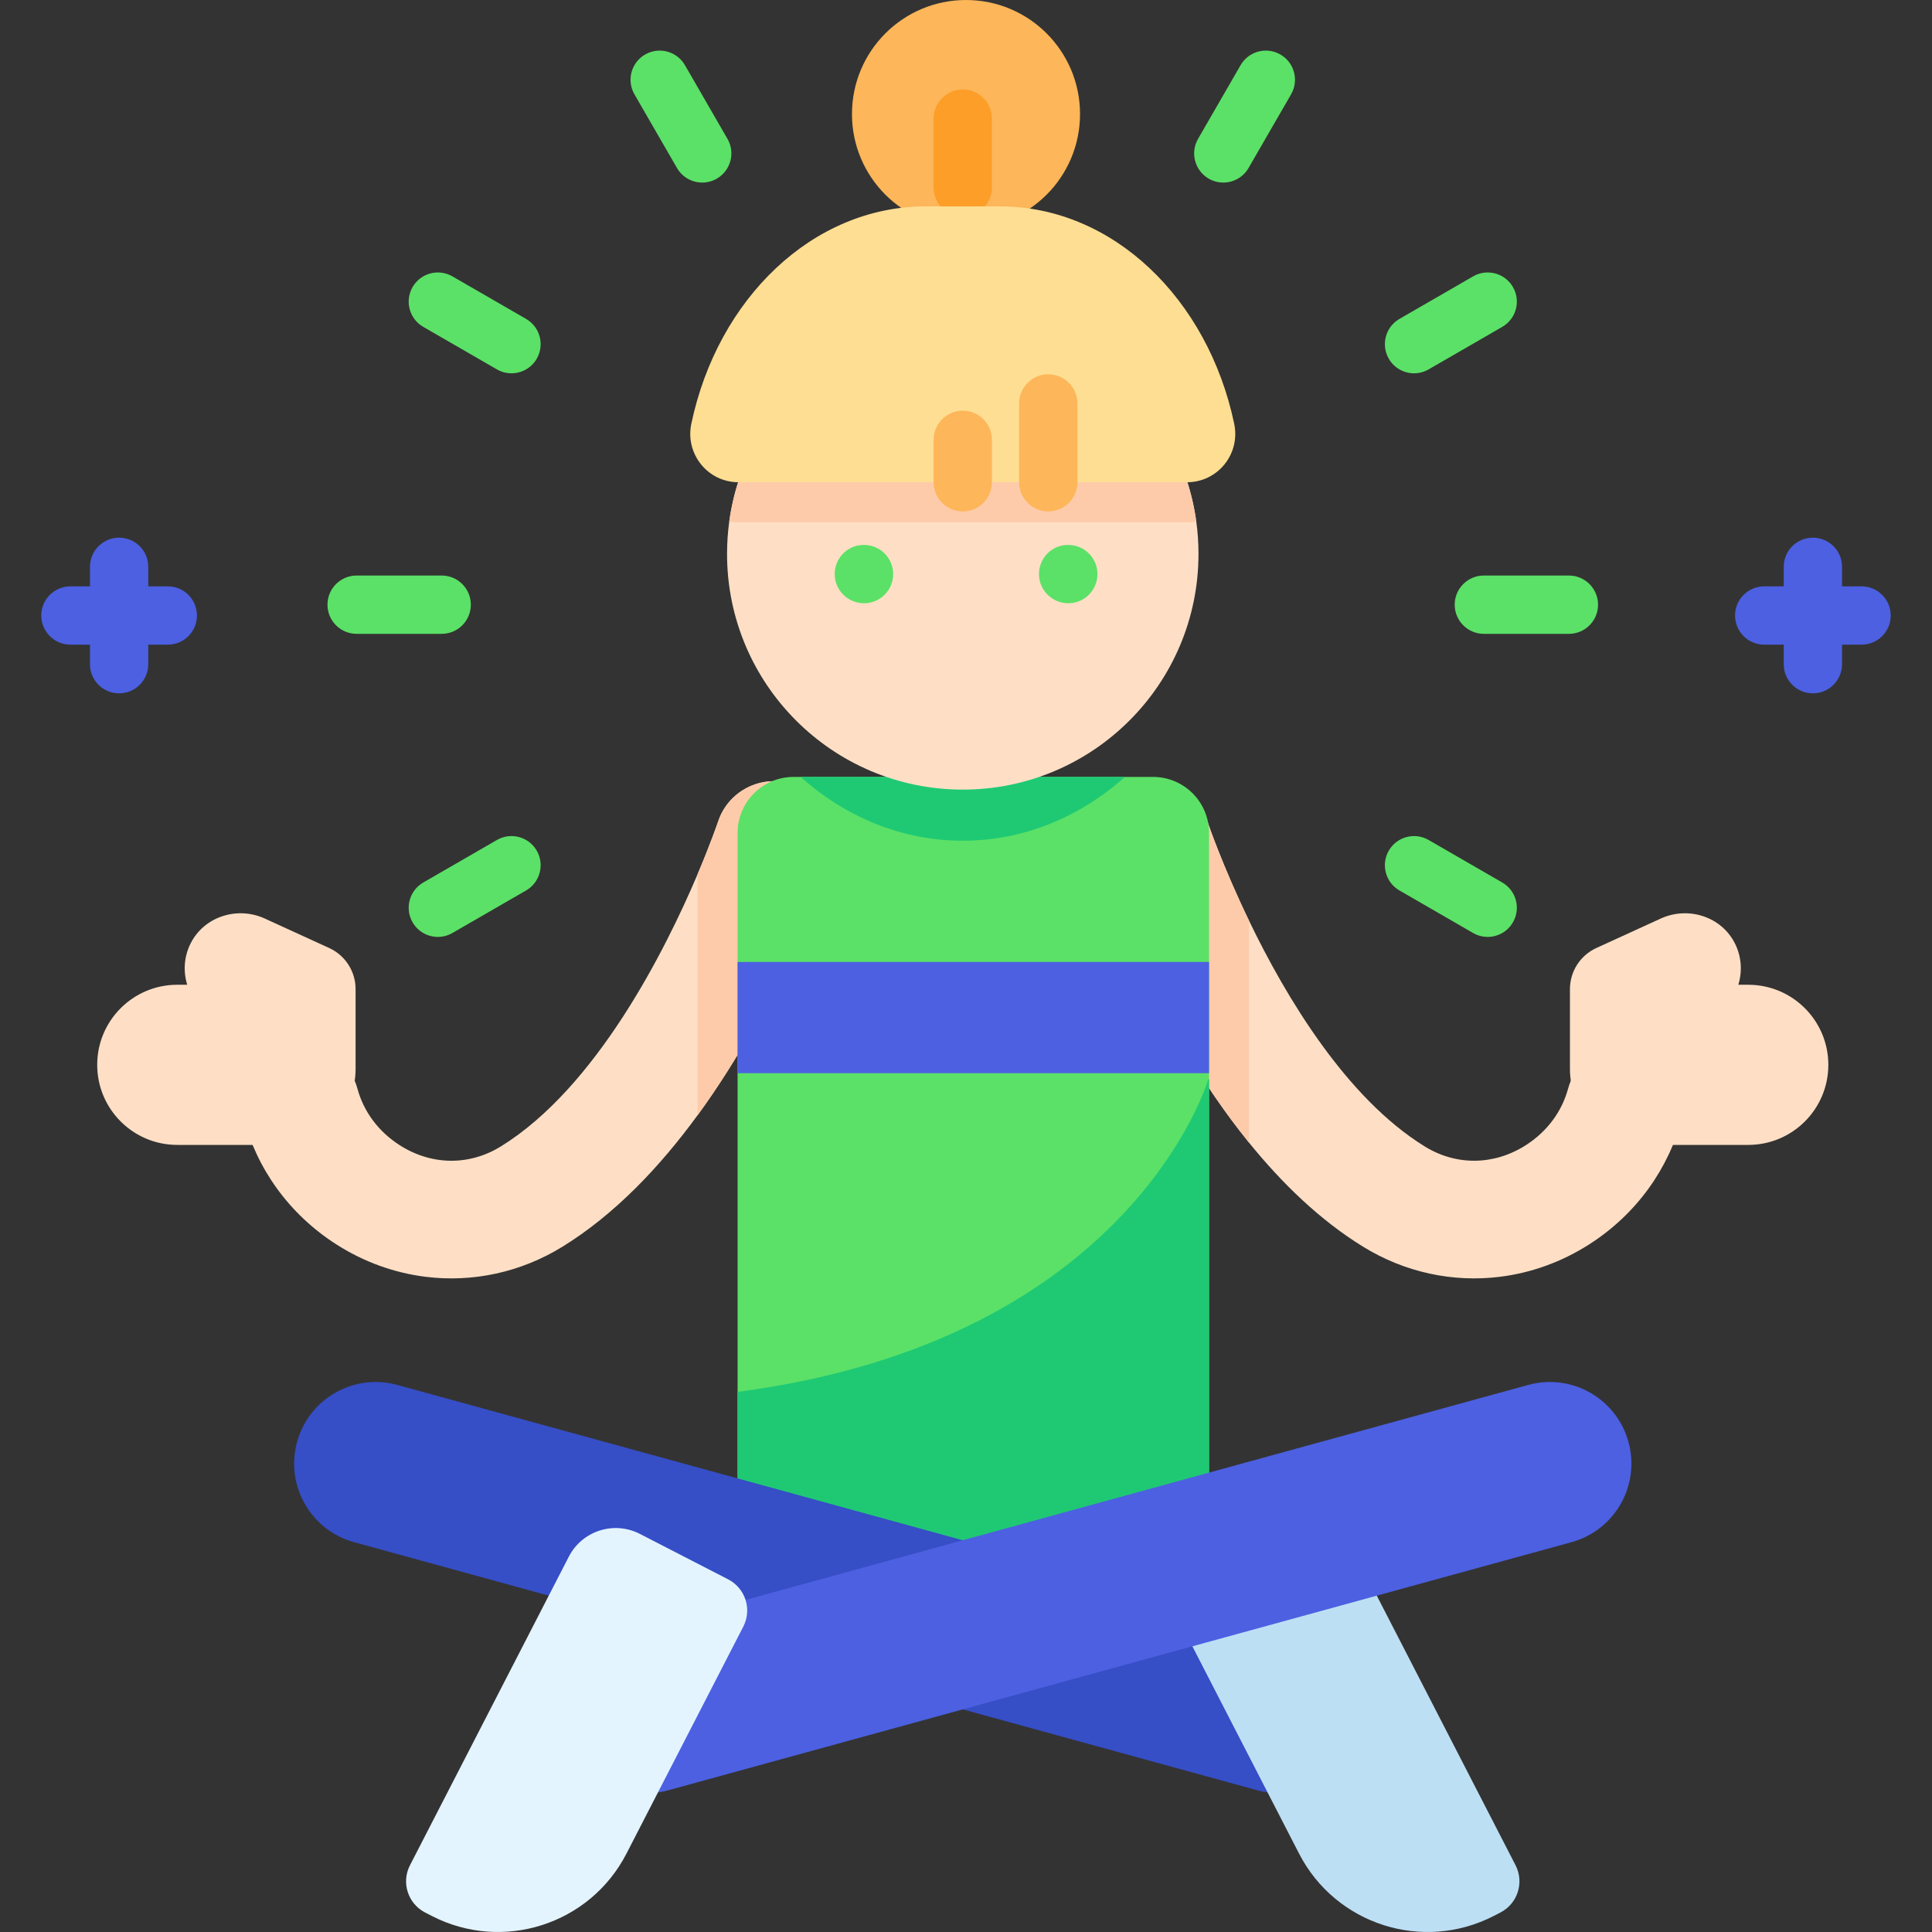 <?xml version="1.0" encoding="iso-8859-1"?>
<!-- Generator: Adobe Illustrator 19.0.0, SVG Export Plug-In . SVG Version: 6.00 Build 0)  -->
<svg version="1.1" id="Capa_1" xmlns="http://www.w3.org/2000/svg" xmlns:xlink="http://www.w3.org/1999/xlink" x="0px" y="0px"
	 viewBox="0 0 512 512" style="enable-background:new 0 0 512 512;" xml:space="preserve">
<rect x="0" y="0" width="512" height="512" fill="#333333" stroke="none"/>
<circle style="fill:#FDB659;" cx="256" cy="30.22" r="30.22"/>
<path style="fill:#FD9E28;" d="M255.143,57.422c-4.267,0-7.726-3.459-7.726-7.726V31.438c0-4.267,3.459-7.726,7.726-7.726
	c4.268,0,7.726,3.459,7.726,7.726v18.258C262.869,53.963,259.411,57.422,255.143,57.422z"/>
<path style="fill:#FEDFC5;" d="M445.819,296.021c-3.539,13.643-12.1,25.676-24.567,33.688c-7.366,4.734-15.465,7.617-23.709,8.649
	c-12.428,1.552-25.204-1.109-36.369-8.003c-11.397-7.029-21.463-16.796-30.16-27.527c-26.052-32.155-39.879-72.998-40.631-75.274
	c-2.719-8.176,1.697-17.008,9.873-19.727c8.176-2.719,16.999,1.707,19.717,9.873c0.125,0.366,3.972,11.676,11.04,26.312
	c9.796,20.286,25.763,46.965,46.541,59.798c8.398,5.187,18.425,5.052,26.843-0.347c5.66-3.635,9.507-8.899,11.156-14.935
	c1.697-6.238,6.788-10.973,13.209-11.773C439.639,275.397,448.577,285.415,445.819,296.021z"/>
<path style="fill:#FECBAA;" d="M331.015,244.013v58.815c-26.052-32.155-39.879-72.998-40.631-75.274
	c-2.719-8.176,1.697-17.008,9.873-19.727c8.176-2.719,16.999,1.707,19.717,9.873C320.1,218.067,323.947,229.377,331.015,244.013z"/>
<path d="M428.763,276.758h0.01H428.763z"/>
<path style="fill:#FEDFC5;" d="M219.902,227.555c-0.694,2.112-12.592,37.275-35.038,67.994
	c-9.883,13.537-21.829,26.216-35.752,34.807c-11.165,6.894-23.941,9.555-36.369,8.003c-8.244-1.032-16.343-3.915-23.709-8.649
	c-12.467-8.012-21.029-20.045-24.567-33.688c-2.758-10.606,6.18-20.624,17.056-19.264c6.421,0.8,11.512,5.534,13.209,11.773
	c1.649,6.036,5.496,11.3,11.156,14.935c8.417,5.399,18.445,5.534,26.843,0.347c25.387-15.678,43.591-52.027,52.133-72.13
	c3.49-8.224,5.361-13.73,5.448-13.981c2.719-8.167,11.541-12.592,19.717-9.873C218.205,210.546,222.621,219.378,219.902,227.555z"/>
<path style="fill:#FECBAA;" d="M219.902,227.555c-0.694,2.112-12.592,37.275-35.038,67.994v-63.867
	c3.49-8.224,5.361-13.73,5.448-13.981c2.719-8.167,11.541-12.592,19.717-9.873C218.205,210.546,222.621,219.378,219.902,227.555z"/>
<path style="fill:#5BE167;" d="M320.409,220.738v196.336H195.47V220.738c0-8.205,6.653-14.848,14.858-14.848h95.222
	C313.756,205.89,320.409,212.533,320.409,220.738z"/>
<g>
	<path style="fill:#1FC974;" d="M320.406,286.021v131.048H195.472v-48.207c104.755-13.752,124.755-82.901,124.755-82.901
		L320.406,286.021z"/>
	<path style="fill:#1FC974;" d="M298.117,205.89c-11.84,10.587-26.766,16.912-42.974,16.912s-31.133-6.325-42.974-16.912H298.117z"
		/>
</g>
<path style="fill:#FEDFC5;" d="M317.612,146.785c0,34.498-27.971,62.469-62.469,62.469s-62.469-27.971-62.469-62.469
	c0-2.883,0.193-5.727,0.578-8.504c4.146-30.487,30.275-53.965,61.891-53.965s57.745,23.478,61.891,53.965
	C317.42,141.058,317.612,143.902,317.612,146.785z"/>
<path style="fill:#FECBAA;" d="M317.034,138.281c-0.81,0.087-1.629,0.125-2.449,0.125H195.702c-0.82,0-1.639-0.038-2.449-0.125
	c4.146-30.487,30.275-53.965,61.891-53.965C286.759,84.316,312.888,107.794,317.034,138.281z"/>
<path style="fill:#FEDE93;" d="M314.581,127.798c8.146,0,14.172-7.512,12.499-15.484c-6.945-33.099-32.119-57.623-62.124-57.623
	H245.33c-30.005,0-55.179,24.524-62.124,57.623c-1.673,7.973,4.353,15.484,12.499,15.484H314.581z"/>
<g>
	<path style="fill:#FDB659;" d="M277.8,135.524c-4.268,0-7.726-3.459-7.726-7.726v-20.881c0-4.267,3.459-7.726,7.726-7.726
		s7.726,3.459,7.726,7.726v20.881C285.526,132.065,282.068,135.524,277.8,135.524z"/>
	<path style="fill:#FDB659;" d="M255.143,135.524c-4.267,0-7.726-3.459-7.726-7.726v-11.239c0-4.267,3.459-7.726,7.726-7.726
		c4.268,0,7.726,3.459,7.726,7.726v11.239C262.869,132.065,259.411,135.524,255.143,135.524z"/>
</g>
<g>
	<path style="fill:#5BE167;" d="M228.974,159.869c-4.267,0-7.771-3.459-7.771-7.726s3.414-7.726,7.682-7.726h0.09
		c4.267,0,7.726,3.459,7.726,7.726S233.241,159.869,228.974,159.869z"/>
	<path style="fill:#5BE167;" d="M283.109,159.869c-4.268,0-7.771-3.459-7.771-7.726s3.413-7.726,7.681-7.726h0.09
		c4.268,0,7.726,3.459,7.726,7.726S287.376,159.869,283.109,159.869z"/>
</g>
<rect x="195.47" y="254.93" style="fill:#4C60E1;" width="124.94" height="29.471"/>
<g>
	<path style="fill:#FEDFC5;" d="M463.307,260.972h-2.636c1.078-3.483,0.889-7.373-0.883-10.922
		c-3.575-7.159-12.388-9.958-19.665-6.629l-17.022,7.787l-0.095,0.044c-4.24,1.957-6.954,6.201-6.954,10.871v21.21
		c0,10.507,8.071,19.511,18.564,20.05c0.366,0.019,0.735,0.028,1.106,0.028h27.586c11.719,0,21.219-9.5,21.219-21.219l0,0
		C484.527,270.472,475.026,260.972,463.307,260.972z"/>
	<path style="fill:#FEDFC5;" d="M46.979,260.972h2.636c-1.078-3.483-0.889-7.373,0.883-10.922
		c3.575-7.159,12.388-9.958,19.665-6.629l17.022,7.787l0.095,0.044c4.24,1.957,6.954,6.201,6.954,10.871v21.21
		c0,10.507-8.071,19.511-18.564,20.05c-0.366,0.019-0.735,0.028-1.106,0.028H46.979c-11.719,0-21.219-9.5-21.219-21.219l0,0
		C25.76,270.472,35.26,260.972,46.979,260.972z"/>
</g>
<path style="fill:#364EC6;" d="M333.154,474.433L93.837,408.697c-11.509-3.161-18.277-15.054-15.115-26.564l0,0
	c3.161-11.509,15.054-18.277,26.563-15.115l239.317,65.735c11.509,3.161,18.277,15.054,15.115,26.564l0,0
	C356.556,470.827,344.663,477.594,333.154,474.433z"/>
<path style="fill:#BDDFF4;" d="M317.312,418.546l23.4-12.045c6.867-3.534,15.298-0.833,18.833,6.033l42.094,81.779
	c2.349,4.564,0.554,10.169-4.011,12.519l-1.773,0.913c-18.811,9.682-41.91,2.282-51.592-16.529l-30.961-60.152
	C310.952,426.5,312.748,420.895,317.312,418.546z"/>
<path style="fill:#4C60E1;" d="M177.133,474.433l239.317-65.735c11.509-3.161,18.277-15.054,15.115-26.564l0,0
	c-3.161-11.509-15.054-18.277-26.563-15.115l-239.317,65.735c-11.509,3.161-18.277,15.054-15.115,26.564l0,0
	C153.731,470.827,165.624,477.594,177.133,474.433z"/>
<path style="fill:#E3F4FF;" d="M192.974,418.546l-23.4-12.045c-6.867-3.534-15.298-0.833-18.833,6.033l-42.094,81.779
	c-2.349,4.564-0.554,10.169,4.011,12.519l1.773,0.913c18.811,9.682,41.91,2.282,51.592-16.529l30.961-60.152
	C199.334,426.5,197.538,420.895,192.974,418.546z"/>
<g>
	<path style="fill:#4C60E1;" d="M493.334,155.389h-5.175v-5.176c0-4.267-3.459-7.726-7.726-7.726c-4.268,0-7.726,3.459-7.726,7.726
		v5.176h-5.176c-4.268,0-7.726,3.459-7.726,7.726s3.459,7.726,7.726,7.726h5.176v5.176c0,4.267,3.459,7.726,7.726,7.726
		c4.268,0,7.726-3.459,7.726-7.726v-5.176h5.175c4.268,0,7.726-3.459,7.726-7.726S497.602,155.389,493.334,155.389z"/>
	<path style="fill:#4C60E1;" d="M44.47,155.389h-5.176v-5.176c0-4.267-3.459-7.726-7.726-7.726s-7.726,3.459-7.726,7.726v5.176
		h-5.176c-4.267,0-7.726,3.459-7.726,7.726s3.459,7.726,7.726,7.726h5.176v5.176c0,4.267,3.459,7.726,7.726,7.726
		s7.726-3.459,7.726-7.726v-5.176h5.176c4.267,0,7.726-3.459,7.726-7.726S48.737,155.389,44.47,155.389z"/>
</g>
<g>
	<path style="fill:#5BE167;" d="M117.05,167.974H94.512c-4.267,0-7.726-3.459-7.726-7.726s3.459-7.726,7.726-7.726h22.537
		c4.267,0,7.726,3.459,7.726,7.726S121.317,167.974,117.05,167.974z"/>
	<path style="fill:#5BE167;" d="M415.774,167.974h-22.537c-4.268,0-7.726-3.459-7.726-7.726s3.459-7.726,7.726-7.726h22.537
		c4.268,0,7.726,3.459,7.726,7.726S420.042,167.974,415.774,167.974z"/>
	<path style="fill:#5BE167;" d="M116.04,248.291c-2.67,0-5.267-1.386-6.698-3.865c-2.134-3.695-0.868-8.421,2.828-10.554
		l19.518-11.269c3.695-2.133,8.421-0.868,10.554,2.828c2.134,3.695,0.868,8.421-2.828,10.554l-19.518,11.269
		C118.679,247.957,117.351,248.291,116.04,248.291z"/>
	<path style="fill:#5BE167;" d="M374.743,98.929c-2.67,0-5.268-1.386-6.698-3.865c-2.134-3.696-0.867-8.421,2.828-10.554
		l19.518-11.269c3.693-2.134,8.421-0.868,10.554,2.828c2.134,3.696,0.867,8.421-2.828,10.554l-19.518,11.269
		C377.383,98.595,376.054,98.929,374.743,98.929z"/>
	<path style="fill:#5BE167;" d="M394.247,248.291c-1.311,0-2.639-0.334-3.856-1.037l-19.518-11.269
		c-3.695-2.133-4.962-6.859-2.828-10.554c2.133-3.695,6.856-4.962,10.554-2.828l19.518,11.269c3.695,2.133,4.962,6.859,2.828,10.554
		C399.514,246.905,396.917,248.291,394.247,248.291z"/>
	<path style="fill:#5BE167;" d="M135.544,98.929c-1.311,0-2.639-0.334-3.856-1.037L112.17,86.624
		c-3.696-2.133-4.962-6.859-2.828-10.554c2.134-3.696,6.858-4.962,10.554-2.828l19.518,11.269c3.696,2.133,4.962,6.859,2.828,10.554
		C140.811,97.543,138.214,98.929,135.544,98.929z"/>
	<path style="fill:#5BE167;" d="M186.103,48.383c-2.67,0-5.267-1.386-6.698-3.865L168.136,25c-2.134-3.695-0.868-8.421,2.828-10.554
		c3.696-2.134,8.421-0.868,10.554,2.828l11.269,19.518c2.134,3.695,0.868,8.421-2.828,10.554
		C188.743,48.049,187.414,48.383,186.103,48.383z"/>
	<path style="fill:#5BE167;" d="M324.183,48.383c-1.311,0-2.639-0.334-3.856-1.037c-3.695-2.133-4.962-6.859-2.828-10.554
		l11.269-19.518c2.133-3.696,6.857-4.963,10.554-2.828c3.695,2.133,4.962,6.859,2.828,10.554l-11.269,19.518
		C329.451,46.997,326.853,48.383,324.183,48.383z"/>
</g>
<g>
</g>
<g>
</g>
<g>
</g>
<g>
</g>
<g>
</g>
<g>
</g>
<g>
</g>
<g>
</g>
<g>
</g>
<g>
</g>
<g>
</g>
<g>
</g>
<g>
</g>
<g>
</g>
<g>
</g>
</svg>
